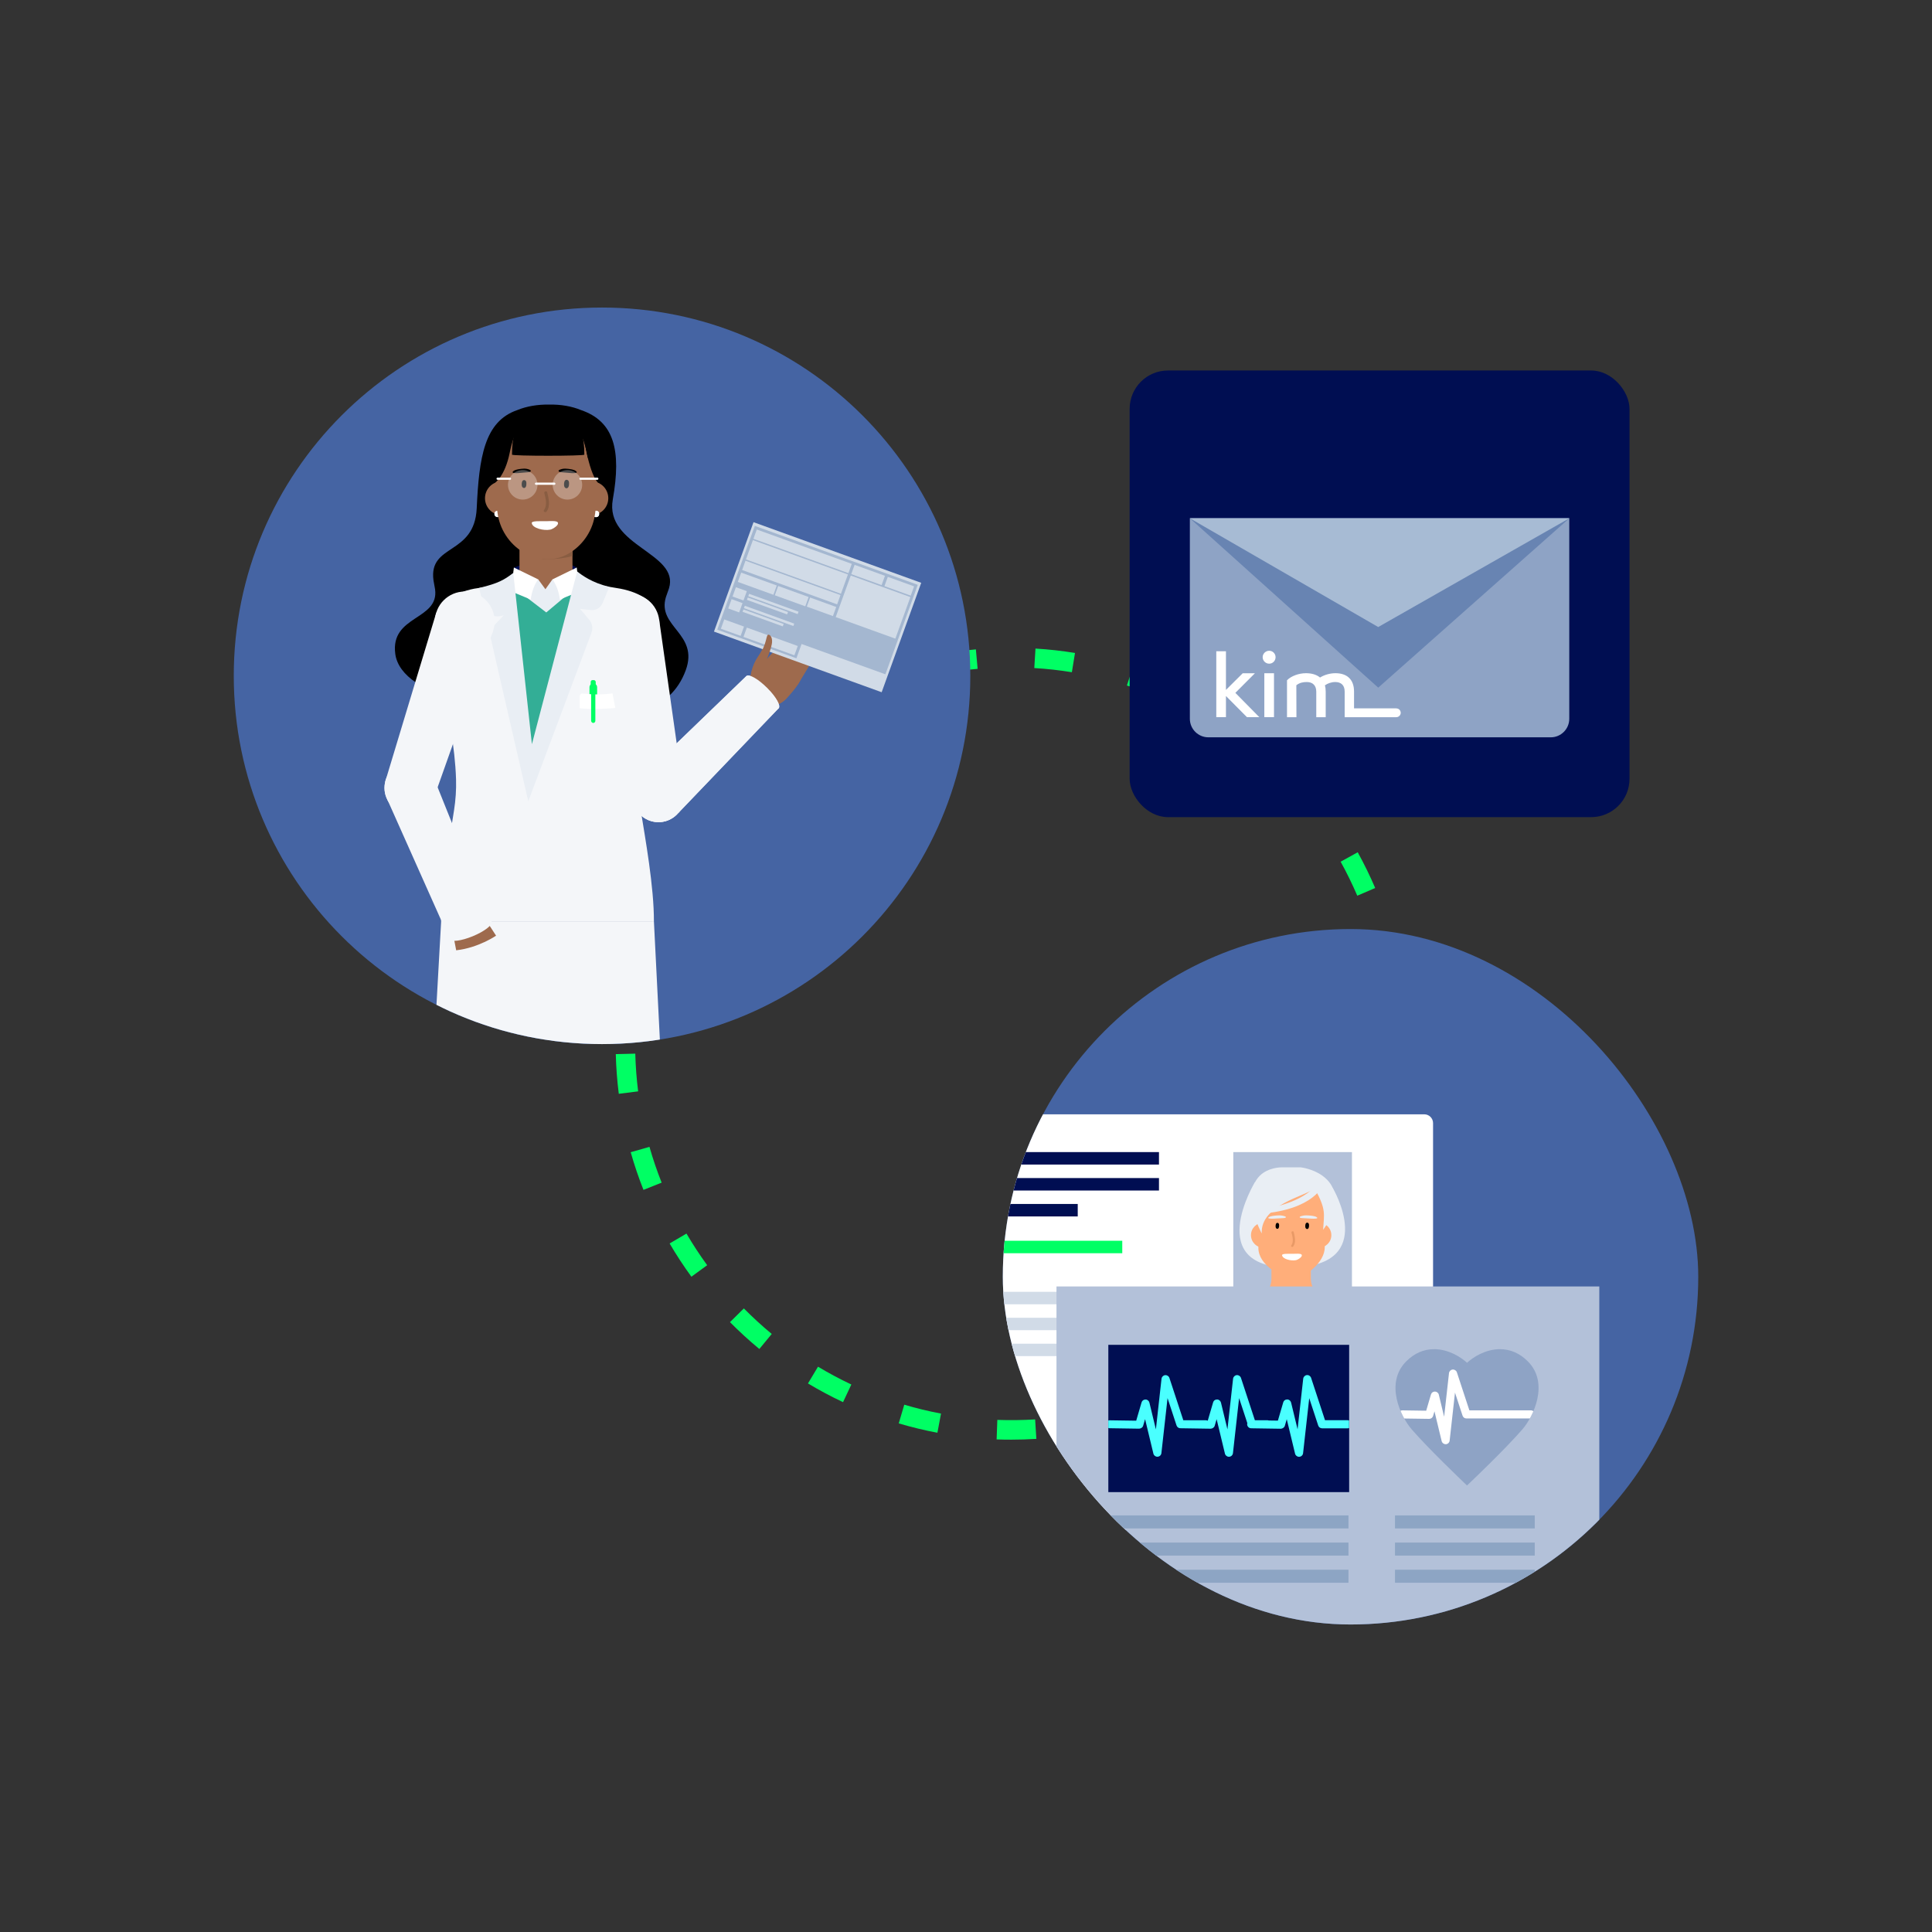 <?xml version="1.0" encoding="UTF-8"?>
<svg xmlns="http://www.w3.org/2000/svg" xmlns:xlink="http://www.w3.org/1999/xlink" id="Ebene_10" data-name="Ebene 10" viewBox="0 0 600 600">
  <rect x="0" y="0" width="600" height="600" fill="#333333" stroke="none"/>
  <defs>
    <clipPath id="clippath">
      <path d="M524.93-229.49c0,63.17-51.21,114.37-114.37,114.37s-114.37-51.21-114.37-114.37,51.21-114.37,114.37-114.37,114.37,51.21,114.37,114.37Z" style="fill: none;"></path>
    </clipPath>
    <clipPath id="clippath-1">
      <path d="M301.34,209.88c0,63.17-51.21,114.37-114.37,114.37s-114.37-51.21-114.37-114.37,51.21-114.37,114.37-114.37,114.37,51.21,114.37,114.37Z" style="fill: none;"></path>
    </clipPath>
    <clipPath id="clippath-2">
      <rect x="311.43" y="288.52" width="215.98" height="215.98" rx="107.99" ry="107.99" style="fill: none;"></rect>
    </clipPath>
    <clipPath id="clippath-3">
      <rect x="383.01" y="357.8" width="36.85" height="44.39" style="fill: none;"></rect>
    </clipPath>
    <clipPath id="clippath-4">
      <path d="M454.53,460.31c-.43-.41-10.7-10.19-16.07-16.35-3.48-4-8.49-14.43-1.73-21.19h0c2.5-2.5,5.41-3.77,8.63-3.77.06,0,.12,0,.18,0,4.4.06,8.15,2.47,10.06,4.22,1.91-1.75,5.66-4.16,10.06-4.22,3.29-.04,6.26,1.22,8.81,3.77,6.76,6.76,1.75,17.2-1.73,21.19-5.37,6.17-15.64,15.94-16.07,16.35l-1.08,1.02-1.08-1.02Z" style="fill: #8ea3c5;"></path>
    </clipPath>
  </defs>
  <g style="clip-path: url(#clippath);">
    <g>
      <g>
        <g>
          <g>
            <circle cx="384.34" cy="10.55" r="5.61" style="fill: #9e6a4d;"></circle>
            <circle cx="384.35" cy="26.25" r="5.61" style="fill: #9e6a4d;"></circle>
            <rect x="378.74" y="10.55" width="11.22" height="15.7" style="fill: #9e6a4d;"></rect>
          </g>
          <path d="M377.04,25.55s9.96-1.07,12.92-1.76c0,0,17.86,7.52,23.25,10.49.65.36,1.06,1.03,1.09,1.77l.05,1.16c.03.67-.51,1.23-1.18,1.23h-34.6c-1.72,0-3.13-1.37-3.19-3.09-.09-2.61.12-6.44,1.66-9.81Z" style="fill: #000e52;"></path>
        </g>
        <g>
          <polygon points="371.9 -56.99 374.73 24.1 395.17 24.1 398.03 -56.99 371.9 -56.99" style="fill: #42659f;"></polygon>
          <ellipse cx="384.95" cy="24.1" rx="10.22" ry="2.91" style="fill: #42659f;"></ellipse>
        </g>
      </g>
      <g>
        <g>
          <g>
            <circle cx="352.86" cy="10.55" r="5.61" style="fill: #9e6a4d;"></circle>
            <circle cx="352.84" cy="26.25" r="5.61" style="fill: #9e6a4d;"></circle>
            <rect x="347.24" y="10.55" width="11.22" height="15.7" transform="translate(705.68 37.1) rotate(-179.95)" style="fill: #9e6a4d;"></rect>
          </g>
          <path d="M360.15,25.55s-9.96-1.07-12.92-1.76c0,0-17.86,7.52-23.25,10.49-.65.36-1.06,1.03-1.09,1.77l-.05,1.16c-.03.67.51,1.23,1.18,1.23h34.6c1.72,0,3.13-1.37,3.19-3.09.09-2.61-.12-6.44-1.66-9.81Z" style="fill: #000e52;"></path>
        </g>
        <g>
          <polygon points="365.29 -56.99 362.46 24.1 342.03 24.1 339.17 -56.99 365.29 -56.99" style="fill: #42659f;"></polygon>
          <ellipse cx="352.24" cy="24.1" rx="10.22" ry="2.91" style="fill: #42659f;"></ellipse>
        </g>
      </g>
    </g>
  </g>
  <g>
    <path d="M309.51,447.02l.22-6.06c3.88.14,7.87.09,11.74-.15l.38,6.05c-2.57.16-5.18.24-7.78.24-1.53,0-3.06-.02-4.57-.08ZM291.11,444.95c-4.04-.76-8.08-1.74-12-2.9l1.72-5.81c3.74,1.11,7.57,2.04,11.41,2.76l-1.12,5.96h0ZM340.19,444.32l-1.28-5.93c3.81-.82,7.62-1.85,11.33-3.06l1.87,5.76c-3.9,1.27-7.91,2.35-11.92,3.22h0ZM261.82,435.45c-3.71-1.74-7.38-3.7-10.9-5.81l3.12-5.2c3.35,2.01,6.83,3.87,10.35,5.53l-2.58,5.49h0ZM366.5,428.63c3.49-1.75,6.91-3.7,10.21-5.8l3.25,5.11c-3.46,2.2-7.07,4.25-10.73,6.1l-2.72-5.41ZM235.81,418.93c-3.16-2.61-6.22-5.41-9.11-8.33l4.31-4.26c2.74,2.77,5.65,5.44,8.66,7.93l-3.86,4.68h0ZM390.79,412.29c2.93-2.56,5.78-5.3,8.45-8.15l4.42,4.15c-2.81,2.99-5.8,5.88-8.89,8.57l-3.98-4.57ZM214.72,396.5c-2.42-3.33-4.7-6.8-6.76-10.33l5.23-3.07c1.97,3.36,4.13,6.67,6.43,9.82l-4.9,3.57h0ZM410.29,390.45c2.22-3.21,4.3-6.58,6.18-9.99l5.31,2.93c-1.97,3.59-4.16,7.12-6.49,10.5l-4.99-3.44ZM199.84,369.53c-1.52-3.82-2.85-7.75-3.97-11.7l5.83-1.66c1.06,3.75,2.34,7.49,3.78,11.11l-5.63,2.24h0ZM429.46,366.51l-5.69-2.09c1.34-3.66,2.51-7.43,3.48-11.21l5.87,1.5c-1.02,3.98-2.25,7.94-3.66,11.8h0ZM191.23,327.37l6.06-.15c.11,3.91.4,7.85.89,11.71l-6.01.76c-.51-4.06-.83-8.2-.93-12.31ZM436.33,336.46l-6.03-.6c.39-3.87.59-7.81.59-11.76v-.24h6.06v.27c0,4.11-.2,8.27-.61,12.33h0ZM192.13,308.87c.5-4.07,1.22-8.16,2.13-12.16l5.91,1.35c-.86,3.8-1.54,7.68-2.02,11.56l-6.01-.75ZM429.54,306.33c-.59-3.86-1.38-7.73-2.36-11.5l5.87-1.52c1.02,3.97,1.86,8.04,2.48,12.1l-5.99.92h0ZM205.39,281.22l-5.64-2.23c1.5-3.82,3.23-7.6,5.11-11.25l5.38,2.79c-1.8,3.47-3.43,7.07-4.86,10.69h0ZM421.51,278.15c-1.54-3.58-3.27-7.13-5.16-10.54l5.3-2.93c1.99,3.59,3.81,7.33,5.43,11.1l-5.57,2.39h0ZM219.46,255.54l-4.9-3.56c2.4-3.32,5.01-6.55,7.74-9.62l4.53,4.03c-2.59,2.91-5.07,5.99-7.36,9.15h0ZM406.68,252.9c-2.37-3.09-4.94-6.1-7.61-8.94l4.41-4.16c2.82,2.98,5.51,6.15,8.01,9.4l-4.8,3.7h0ZM239.48,234.17l-3.87-4.67c3.15-2.63,6.47-5.11,9.88-7.41l3.39,5.02c-3.23,2.18-6.39,4.54-9.39,7.04h0ZM376.49,225.32l3.24-5.12c3.46,2.2,6.86,4.59,10.08,7.12l-3.74,4.77c-3.06-2.41-6.3-4.68-9.59-6.77ZM261.58,212.94c3.71-1.76,7.55-3.34,11.42-4.72l2.02,5.72c-3.67,1.3-7.32,2.81-10.85,4.48l-2.59-5.48ZM360.95,217.04c-3.58-1.56-7.26-2.97-10.97-4.16l1.86-5.77c3.9,1.26,7.78,2.73,11.55,4.38l-2.43,5.55h0ZM291.99,209.33l-1.14-5.95c4.02-.77,8.13-1.34,12.22-1.71l.54,6.04c-3.88.35-7.79.89-11.62,1.63h0ZM332.87,208.76c-3.83-.62-7.75-1.06-11.66-1.29l.37-6.05c4.11.24,8.24.71,12.27,1.36l-.97,5.98h0Z" style="fill: #00ff64;"></path>
    <g style="clip-path: url(#clippath-1);">
      <path d="M301.34,209.88c0,64.43-51.21,116.67-114.37,116.67s-114.37-52.23-114.37-116.67,51.21-116.67,114.37-116.67,114.37,52.23,114.37,116.67Z" style="fill: #4564a3;"></path>
      <g>
        <g>
          <path d="M206.81,185.41c.28-.93.68-1.79.95-2.69,3.39-11.06-20.03-13.08-17.45-27.62,2.71-15.27.41-24.25-9.9-27.76-2.84-1.18-6.26-1.76-9.86-1.7-3.6-.05-7.03.53-9.86,1.7-10.31,3.51-11.91,14.75-12.64,30.51-.69,14.75-14.96,10.89-13.43,22.36.12.93.37,1.84.5,2.81,1.29,9.67-13.98,7.98-12.36,20.07,1.85,13.88,34.27,19.68,46.66,12.79.03-.02.06-.04.1-.05,5.91-3.31,4.51,1.38,10.87,3.72.03.01.07.03.1.04,13.32,4.86,27.67,1.72,32.47-11.44,4.18-11.46-9.01-13.42-6.15-22.75Z"></path>
          <path d="M159.6,176.25s11.35-4.61,19.51,0l-9.67,7.67h0l-9.84-7.67Z" style="fill: #000e52;"></path>
          <path d="M184.83,184.69c-4.04-.64-7.04-4.09-7.04-8.18v-17.43c0-4.55-3.69-8.23-8.23-8.23h0c-4.55,0-8.23,3.69-8.23,8.23v17.43c0,4.09-3,7.54-7.04,8.18-.04,0-.09.01-.13.02-3.23.51-5.62,3.27-5.62,6.54v27.84h42.05v-27.84c0-3.27-2.39-6.03-5.62-6.54-.04,0-.09-.01-.13-.02Z" style="fill: #9e6a4d;"></path>
          <circle cx="183.67" cy="154.73" r="5.24" style="fill: #9e6a4d;"></circle>
          <circle cx="155.86" cy="154.73" r="5.24" style="fill: #9e6a4d;"></circle>
          <circle cx="185.07" cy="159.61" r="1" style="fill: #fff;"></circle>
          <path d="M171.71,166.1s-10.09,7.9-1.52,7.59c5.78-.21,7.61-1.07,7.61-1.07v-7.8l-6.09,1.28Z" style="fill: #895d42;"></path>
          <circle cx="185.07" cy="159.61" r="1" style="fill: #fff;"></circle>
          <circle cx="154.53" cy="159.61" r="1" style="fill: #fff;"></circle>
          <path d="M162.54,171.54l.37.23c2.1,1.27,4.51,1.94,6.97,1.94h0c2.58,0,5.11-.74,7.29-2.14h0c4.22-2.71,7.02-7.14,7.65-12.11l.28-2.18.7-9.02c.11-1.38-3.07-5.08-3.33-6.45-1.92-10.22-4.83-11.01-12.8-11.01h0c-7.97,0-14.59,5.74-15.96,13.31-.25,1.37-.27,2.76-.17,4.15l.65,8.45.3,2.43c.64,5.15,3.61,9.73,8.06,12.41Z" style="fill: #9e6a4d;"></path>
          <path d="M170.24,130.26c-7.07-.06-11.23-.27-11.23,10.93,0,.46,22.46.46,22.46,0,0-11.2-4.16-10.99-11.23-10.93Z"></path>
          <path d="M153.66,149.98s3.12-1.92,4.64-9.39c1.52-7.48,3.32-7.48,3.32-7.48l19.46,1.03s1.47,12.19,4.58,15.74h0c.75-1.41,1.14-2.89,1.14-4.49v-5.2c0-3.91-3.17-7.09-7.09-7.09h-19.94c-3.91,0-7.09,3.17-7.09,7.09v5.35c0,1.08.18,2.15.53,3.17l.43,1.26Z"></path>
          <path d="M175.29,149.57c.29-.89,1.34-.67,1.42.22.04.52.05,1.49-.5,1.78-.43.23-.83-.1-.97-.5-.1-.29-.12-.99.04-1.49Z"></path>
          <path d="M162.13,149.62c.27-.83,1.26-.63,1.33.21.04.49.05,1.39-.46,1.66-.4.21-.78-.1-.91-.47-.09-.28-.12-.92.04-1.4Z"></path>
          <path d="M168.93,158.43c1.13-1.54.5-3.67.11-5.33-.12-.53.78-.75.9-.22.45,1.91,1.09,4.22-.2,5.98-.33.45-1.14.03-.81-.42Z" style="fill: #895d42;"></path>
          <path d="M169.72,161.86c.75,0,3.15-.23,3.5.36.52.86-1.59,2.11-2.32,2.26-2.05.41-5.51-.43-5.76-2.01-.12-.77,2.53-.6,4.57-.61Z" style="fill: #fff;"></path>
          <path d="M164.81,146.36s.04-.1.03-.17c-.04-.29-.89-.51-1.18-.57-.57-.12-1.2-.09-1.78-.02-.75.09-1.86.23-2.44.7-.91.74.91.65,1.39.63.86-.05,1.72-.13,2.58-.22.31-.04,1.21-.02,1.4-.34Z"></path>
          <path d="M173.5,146.36s-.04-.1-.03-.17c.04-.29.89-.51,1.18-.57.57-.12,1.2-.09,1.78-.02.75.09,1.86.23,2.44.7.91.74-.91.65-1.39.63-.86-.05-1.72-.13-2.58-.22-.31-.04-1.21-.02-1.4-.34Z"></path>
          <circle cx="162.34" cy="150.57" r="4.58" style="fill: #fff; opacity: .3;"></circle>
          <circle cx="176.22" cy="150.57" r="4.58" style="fill: #fff; opacity: .3;"></circle>
          <path d="M172.15,150.56h-5.68c-.19,0-.34-.15-.34-.34s.15-.34.34-.34h5.68c.19,0,.34.15.34.34s-.15.34-.34.34Z" style="fill: #fff;"></path>
          <path d="M185.5,149.01h-5.23c-.19,0-.34-.15-.34-.34s.15-.34.34-.34h5.23c.19,0,.34.15.34.34s-.15.34-.34.34Z" style="fill: #fff;"></path>
          <path d="M158.39,149.01h-3.85c-.19,0-.34-.15-.34-.34s.15-.34.34-.34h3.85c.19,0,.34.15.34.34s-.15.34-.34.34Z" style="fill: #fff;"></path>
          <g>
            <g>
              <g>
                <circle cx="185.75" cy="449.93" r="5.61" style="fill: #9e6a4d;"></circle>
                <circle cx="185.76" cy="465.63" r="5.61" style="fill: #9e6a4d;"></circle>
                <rect x="180.14" y="449.93" width="11.22" height="15.7" style="fill: #9e6a4d;"></rect>
              </g>
              <path d="M178.45,464.93s9.96-1.07,12.92-1.76c0,0,17.86,7.52,23.25,10.49.65.36,1.06,1.03,1.09,1.77l.05,1.16c.03.67-.51,1.23-1.18,1.23h-34.6c-1.72,0-3.13-1.37-3.19-3.09-.09-2.61.12-6.44,1.66-9.81Z" style="fill: #000e52;"></path>
            </g>
            <g>
              <polygon points="199.44 382.39 202.46 294.19 170.29 294.19 173.31 382.39 199.44 382.39" style="fill: #42659f;"></polygon>
              <circle cx="186.37" cy="294.19" r="16.08" style="fill: #42659f;"></circle>
              <circle cx="186.37" cy="382.39" r="13.06" style="fill: #42659f;"></circle>
            </g>
            <g>
              <polygon points="173.31 382.39 176.14 463.48 196.58 463.48 199.44 382.39 173.31 382.39" style="fill: #42659f;"></polygon>
              <ellipse cx="186.36" cy="463.48" rx="10.22" ry="2.91" style="fill: #42659f;"></ellipse>
              <circle cx="186.37" cy="382.39" r="13.06" style="fill: #42659f;"></circle>
            </g>
          </g>
          <g>
            <g>
              <g>
                <circle cx="154.26" cy="449.93" r="5.61" style="fill: #9e6a4d;"></circle>
                <circle cx="154.25" cy="465.63" r="5.61" style="fill: #9e6a4d;"></circle>
                <rect x="148.64" y="449.93" width="11.22" height="15.7" transform="translate(308.13 915.68) rotate(-179.95)" style="fill: #9e6a4d;"></rect>
              </g>
              <path d="M161.56,464.93s-9.96-1.07-12.92-1.76c0,0-17.86,7.52-23.25,10.49-.65.36-1.06,1.03-1.09,1.77l-.05,1.16c-.03.67.51,1.23,1.18,1.23h34.6c1.72,0,3.13-1.37,3.19-3.09.09-2.61-.12-6.44-1.66-9.81Z" style="fill: #000e52;"></path>
            </g>
            <g>
              <polygon points="140.57 382.39 137.55 294.19 169.72 294.19 166.7 382.39 140.57 382.39" style="fill: #42659f;"></polygon>
              <circle cx="153.64" cy="294.19" r="16.08" style="fill: #42659f;"></circle>
              <circle cx="153.64" cy="382.39" r="13.06" style="fill: #42659f;"></circle>
            </g>
            <g>
              <polygon points="166.7 382.39 163.87 463.48 143.43 463.48 140.57 382.39 166.7 382.39" style="fill: #42659f;"></polygon>
              <ellipse cx="153.65" cy="463.48" rx="10.22" ry="2.91" style="fill: #42659f;"></ellipse>
              <circle cx="153.64" cy="382.39" r="13.06" style="fill: #42659f;"></circle>
            </g>
          </g>
          <path d="M189.12,249.94h-38.11s-13.56,16.15-13.57,39.01c0,8.98.88,21.18,9.91,21.18h45.44c9.03,0,9.91-12.19,9.91-21.18-.01-22.87-13.57-39.01-13.57-39.01Z" style="fill: #000e52;"></path>
          <rect x="156.08" y="342.02" width="30.53" height="28.43" style="fill: #d3ddea;"></rect>
          <polygon points="167.87 372.78 169.35 349.36 170.48 372.78 207.44 372.78 203.09 286.3 136.99 286.3 132.15 372.78 167.87 372.78" style="fill: #f4f6f9;"></polygon>
          <path d="M204.21,191.2c-.67-4-5.1-7.13-11.5-8.37-2.01-.39-6.36-1.05-6.36-1.05l-.07.05c-11.28-1.6-16.93,50.72-16.93,50.72-.11,0-6.06-46.73-6.12-46.77l-5.48-4.36s-8.46,1.01-10.47,1.4c-6.4,1.24-10.63,4.43-11.36,8.37-.27,1.45-.95,5.91-.71,7.36l2.1,12.45c1.74,10.28,4,20.66,4.32,31.05.1,3.18-.13,6.36-.61,9.5-1.11,7.23-4.04,23.9-4.04,34.75h66.1c.06-10.91-2.79-26.45-3.97-33.93-.63-4-.9-8.05-.69-12.09.5-9.79,2.61-19.58,4.24-29.27l2.1-12.45c.24-1.45-.33-5.91-.57-7.36Z" style="fill: #f4f6f9;"></path>
          <path d="M158.98,181.71s4.56,3.83,10.24,3.85c3.1.01,6.66-3.55,9.69-3.85l-13.44,59.81-6.48-59.81Z" style="fill: #33ae96;"></path>
          <path d="M165.15,181.5l1.99-1.58,2.24,3.07,2.19-3.07c1.15,1.01,3.13,3.73,3.74,5.53l-5.66,4.75-6.12-4.69,1.63-4.01Z" style="fill: #e9eef4;"></path>
          <path d="M167.14,179.93c-1.29,1.77-2,3.9-2.32,6.25l-6.13-2.54.9-7.39,7.54,3.68Z" style="fill: #fff;"></path>
          <path d="M171.56,179.93c1.29,1.77,2,3.9,2.32,6.25l6.13-2.54-.9-7.39-7.54,3.68Z" style="fill: #fff;"></path>
          <path d="M179.26,177.46l-14.07,53.65-5.79-53.18c-2.85,2.17-4.55,3.19-10.59,4.67l1.22,5.3c.55,2.41,2.93,3.93,5.35,3.43l1.04-.22-2.86,3.01c-1.05,1.11-1.48,2.67-1.14,4.15l11.64,50.58,19.62-52.33c.53-1.4.25-2.98-.72-4.11l-2.84-3.33,3.35.38c1.61.18,3.14-.75,3.71-2.27l2.04-4.96c-5.42-1.23-8.67-3.73-9.97-4.77Z" style="fill: #e9eef4;"></path>
          <g>
            <rect x="183.45" y="211.21" width="1.56" height="2.02" rx=".57" ry=".57" style="fill: #00ff64;"></rect>
            <path d="M184.26,212.25h0c.65,0,1.18.53,1.18,1.18v4.97h-2.37v-4.97c0-.65.53-1.18,1.18-1.18Z" style="fill: #00ff64;"></path>
            <path d="M192.42,219.74c-5.75.59-9.8.54-12.4.19v-3.59c0-.59.42-1.02.88-.97,4.23.44,6.09.38,10.72-.18.46-.08.87.37.86.96l-.06,3.6Z" style="fill: #fff;"></path>
            <rect x="183.58" y="213.63" width="1.31" height="10.89" rx=".66" ry=".66" style="fill: #00ff64;"></rect>
          </g>
        </g>
        <g>
          <g>
            <g>
              <path d="M241.6,201.04l5.31-4.24c.67-.53,1.53-.49,1.94.09.38.54.22,1.36-.34,1.9l-4.92,4.72c-.77.74-1.87.81-2.46.17-.59-.64-.45-1.76.32-2.5.05-.05.11-.1.16-.14Z" style="fill: #9e6a4d;"></path>
              <path d="M243.68,203.25l5.26-5.36c.6-.61,1.49-.7,1.99-.21.47.46.42,1.28-.08,1.89l-4.8,5.77c-.68.82-1.79,1.04-2.48.51-.69-.54-.7-1.64-.02-2.45.04-.05.09-.1.13-.14Z" style="fill: #9e6a4d;"></path>
              <path d="M244.88,206.46l4.56-5.77c.53-.67,1.42-.88,1.99-.47.53.39.59,1.18.17,1.83l-4.03,6.1c-.58.88-1.68,1.25-2.46.83-.77-.42-.93-1.48-.35-2.36.04-.05.08-.11.12-.16Z" style="fill: #9e6a4d;"></path>
              <path d="M245.26,210.58l4.6-6.4c.5-.69,1.39-.95,1.99-.57.56.35.67,1.14.27,1.81l-4.05,6.7c-.54.9-1.64,1.32-2.44.94-.8-.38-1.01-1.42-.47-2.32.03-.05.07-.1.1-.15Z" style="fill: #9e6a4d;"></path>
              <path d="M244.14,217.07c6.7-7.37,4.9-7.3,2.78-12.73-2.68-6.88-3.58-5.38-10.33,2.03-.32.36-1.57,1.72-1.9,2.09-3,3.3-4.14,7.09-1.15,9.76,2.48,2.2,7.6,1.91,10.59-1.15.73-.74-.03.04,0,0Z" style="fill: #9e6a4d;"></path>
            </g>
            <path d="M240.18,212.28c.53-3.27-2.66-4.95-2.58-6.45,0-.02,1.54-3.49,1.99-5.79.33-1.71-.31-2.81-.94-2.93-1-.18-.28,2.53-3.18,6.71-1.88,2.7-2.98,6.73-2.34,9.73.84,3.93,6.37,2.97,7.06-1.28Z" style="fill: #9e6a4d;"></path>
          </g>
          <g>
            <ellipse cx="236.76" cy="214.94" rx="1.92" ry="7.06" transform="translate(-82.61 230.94) rotate(-45.1)" style="fill: #f4f6f9;"></ellipse>
            <polygon points="210.54 252.53 241.77 219.93 231.76 209.96 199.27 241.3 210.54 252.53" style="fill: #f4f6f9;"></polygon>
            <circle cx="204.49" cy="247.33" r="7.98" style="fill: #f4f6f9;"></circle>
          </g>
          <g>
            <circle cx="195.52" cy="193.66" r="9.27" style="fill: #f4f6f9;"></circle>
            <polygon points="212.33 246.19 196.68 249.23 186.41 195.35 204.69 192.32 212.33 246.19" style="fill: #f4f6f9;"></polygon>
            <circle cx="204.44" cy="247.36" r="7.98" style="fill: #f4f6f9;"></circle>
          </g>
        </g>
        <g>
          <g>
            <circle cx="144.35" cy="192.97" r="9.27" style="fill: #f4f6f9;"></circle>
            <polygon points="134.91 247.31 119.63 242.76 135.49 190.25 153.1 196.03 134.91 247.31" style="fill: #f4f6f9;"></polygon>
            <circle cx="127.37" cy="244.69" r="7.98" style="fill: #f4f6f9;"></circle>
          </g>
          <g>
            <path d="M150.96,285.82l3.1,4.76s-5.52,3.8-12.39,4.54l-.59-3.09s.88-4.53,9.88-6.21Z" style="fill: #9e6a4d;"></path>
            <g>
              <ellipse cx="146.15" cy="288.96" rx="7.06" ry="1.92" transform="translate(-99.57 78.05) rotate(-22.53)" style="fill: #f4f6f9;"></ellipse>
              <polygon points="120.28 248.28 139.63 291.67 152.68 286.26 134.98 242.19 120.28 248.28" style="fill: #f4f6f9;"></polygon>
              <circle cx="127.4" cy="244.7" r="7.98" style="fill: #f4f6f9;"></circle>
            </g>
          </g>
        </g>
      </g>
    </g>
    <g>
      <rect x="226.2" y="170.52" width="55.38" height="36.13" transform="translate(79.28 -75.11) rotate(19.88)" style="fill: #d1dbe7;"></rect>
      <polygon points="248.94 200 274.97 209.41 285.02 181.62 234.42 163.32 222.76 195.55 247.33 204.44 248.94 200" style="fill: #a4b7d0;"></polygon>
      <rect x="224.19" y="193.4" width="6.52" height="3.07" transform="translate(79.86 -65.74) rotate(19.88)" style="fill: #d1dbe7;"></rect>
      <rect x="233.55" y="169.7" width="31.37" height="3.07" transform="translate(73.1 -74.56) rotate(19.88)" style="fill: #d1dbe7;"></rect>
      <rect x="264.57" y="177.04" width="10.02" height="3.07" transform="translate(76.81 -81.04) rotate(19.88)" style="fill: #d1dbe7;"></rect>
      <rect x="261.27" y="181.68" width="19.69" height="13.73" transform="translate(80.29 -80.97) rotate(19.88)" style="fill: #d1dbe7;"></rect>
      <rect x="274.91" y="180.54" width="8.68" height="3.07" transform="translate(78.58 -84.12) rotate(19.88)" style="fill: #d1dbe7;"></rect>
      <rect x="230.04" y="179.39" width="31.37" height="3.07" transform="translate(76.19 -72.79) rotate(19.88)" style="fill: #d1dbe7;"></rect>
      <rect x="229.29" y="179.75" width="11.75" height="3.07" transform="translate(75.68 -69.18) rotate(19.88)" style="fill: #d1dbe7;"></rect>
      <g>
        <rect x="227.89" y="182.9" width="3.61" height="3.07" transform="translate(76.43 -67.13) rotate(19.88)" style="fill: #d1dbe7;"></rect>
        <rect x="232" y="187.18" width="16.32" height=".79" transform="translate(78.12 -70.5) rotate(19.88)" style="fill: #d1dbe7;"></rect>
        <rect x="231.68" y="187.8" width="13.28" height=".79" transform="translate(78.22 -69.84) rotate(19.88)" style="fill: #d1dbe7;"></rect>
      </g>
      <g>
        <rect x="226.55" y="186.61" width="3.61" height="3.07" transform="translate(77.61 -66.45) rotate(19.88)" style="fill: #d1dbe7;"></rect>
        <rect x="230.66" y="190.88" width="16.32" height=".79" transform="translate(79.3 -69.82) rotate(19.88)" style="fill: #d1dbe7;"></rect>
        <rect x="230.33" y="191.51" width="13.28" height=".79" transform="translate(79.4 -69.16) rotate(19.88)" style="fill: #d1dbe7;"></rect>
      </g>
      <rect x="240.83" y="183.61" width="10.06" height="3.07" transform="translate(77.63 -72.58) rotate(19.88)" style="fill: #d1dbe7;"></rect>
      <rect x="250.79" y="186.96" width="8.63" height="3" transform="translate(79.31 -75.53) rotate(19.88)" style="fill: #d1dbe7;"></rect>
      <rect x="231.79" y="172.9" width="31.37" height="6.38" transform="translate(74.65 -73.68) rotate(19.88)" style="fill: #d1dbe7;"></rect>
      <rect x="230.89" y="197.68" width="16.81" height="3.07" transform="translate(82.03 -69.51) rotate(19.88)" style="fill: #d1dbe7;"></rect>
    </g>
    <path d="M240.28,212.28c.53-3.27-2.66-4.95-2.58-6.45,0-.02,1.54-3.49,1.99-5.79.33-1.71-.31-2.81-.94-2.93-1-.18-.28,2.53-3.18,6.71-1.88,2.7-2.98,6.73-2.34,9.73.84,3.93,6.37,2.97,7.06-1.28Z" style="fill: #9e6a4d;"></path>
    <g>
      <ellipse cx="236.86" cy="214.94" rx="1.92" ry="7.06" transform="translate(-82.59 231.01) rotate(-45.1)" style="fill: #f4f6f9;"></ellipse>
      <polygon points="210.64 252.53 241.86 219.93 231.86 209.96 199.37 241.3 210.64 252.53" style="fill: #f4f6f9;"></polygon>
      <circle cx="204.59" cy="247.33" r="7.98" style="fill: #f4f6f9;"></circle>
    </g>
    <g style="clip-path: url(#clippath-2);">
      <rect x="311.43" y="288.52" width="215.98" height="215.98" rx="107.99" ry="107.99" style="fill: #4564a3;"></rect>
      <g id="SCREEN_CONTENT">
        <path d="M279.69,346.06h162.63c1.51,0,2.73,1.22,2.73,2.73v126.28h-168.09v-126.28c0-1.51,1.22-2.73,2.73-2.73Z" style="fill: #fff;"></path>
        <g>
          <rect x="348.53" y="409.24" width="71.39" height="3.87" style="fill: #d1dbe7;"></rect>
          <rect x="348.53" y="417.29" width="71.39" height="3.87" style="fill: #d1dbe7;"></rect>
          <rect x="293.2" y="401.18" width="41.5" height="3.87" style="fill: #d1dbe7;"></rect>
          <rect x="293.2" y="409.24" width="41.5" height="3.87" style="fill: #d1dbe7;"></rect>
          <rect x="293.2" y="417.29" width="41.5" height="3.87" style="fill: #d1dbe7;"></rect>
          <g style="clip-path: url(#clippath-3);">
            <rect x="383.01" y="357.8" width="36.85" height="44.39" style="fill: #b3c1d9;"></rect>
            <g>
              <path d="M412.33,403.23c-3-.47-5.23-3.03-5.23-6.07v-12.94c0-3.38-2.74-6.12-6.12-6.12h0c-3.38,0-6.12,2.74-6.12,6.12v12.95c0,3.04-2.22,5.6-5.23,6.07-.03,0-.06.01-.09.02-2.4.38-4.18,2.43-4.18,4.86v20.68h31.23v-20.68c0-2.43-1.78-4.48-4.18-4.86-.03,0-.06-.01-.09-.02Z" style="fill: #ffae7a;"></path>
              <path d="M389.71,367.16s-16.5,27.14,11.86,26.45c26.56-.65,12.36-24.62,12.36-24.62l-24.22-1.82Z" style="fill: #e9eef4;"></path>
              <path d="M397.95,365.15h7.31c3.4,0,6.15,3.11,6.15,6.94v15.29c0,4.8-6.3,9.55-9.74,9.55s-10.87-3.92-10.87-9.38v-14.34c0-4.46,3.2-8.07,7.15-8.07Z" style="fill: #ffae7a;"></path>
              <circle cx="392.39" cy="383.59" r="3.89" style="fill: #ffae7a;"></circle>
              <circle cx="409.57" cy="383.59" r="3.89" style="fill: #ffae7a;"></circle>
              <path d="M410.72,365.15c-3.07-2.23-6.77-2.62-6.77-2.62h-3.19s-2.77,0-2.77,0c0,0-4.08-.06-6.77,2.62-5.96,5.96.62,17.9.62,17.9-.42-8.92,13.61-11.57,16.43-13.98,3.7,6.65,2.91,7.94,2.64,12.84,0,0,8.44-10.48-.2-16.77Z" style="fill: #e9eef4;"></path>
              <path d="M410.93,367.98s-2.84,7.71-19.39,8.95l.12-1.27s11.57-1.48,16.46-6.97l2.81-.72Z" style="fill: #e9eef4;"></path>
              <path d="M405.45,380.13c.22-.67,1.01-.51,1.07.17.03.39.04,1.12-.37,1.34-.32.17-.63-.08-.73-.38-.07-.22-.09-.74.03-1.13Z"></path>
              <path d="M396.23,380.17c.21-.63.95-.48,1,.16.03.37.04,1.05-.35,1.25-.3.16-.59-.07-.68-.35-.07-.21-.09-.7.03-1.05Z"></path>
              <path d="M401.01,386.8c.85-1.16.38-2.76.08-4.02-.09-.4.59-.57.68-.17.34,1.44.82,3.18-.15,4.5-.25.34-.86.02-.61-.32Z" style="fill: #e89966;"></path>
              <path d="M401.6,389.38c.56,0,2.37-.17,2.64.27.39.65-1.2,1.59-1.75,1.7-1.55.31-4.15-.32-4.33-1.51-.09-.58,1.9-.45,3.44-.46Z" style="fill: #fff;"></path>
              <path d="M403.66,378.09s-.04-.08-.03-.13c.04-.22.87-.39,1.15-.44.55-.1,1.16-.08,1.73-.04.72.06,1.81.15,2.36.5.87.55-.89.5-1.36.49-.83-.03-1.67-.07-2.5-.14-.3-.02-1.18,0-1.36-.24Z" style="fill: #e9eef4;"></path>
              <path d="M399.31,378.09s.04-.08.03-.13c-.04-.22-.87-.39-1.15-.44-.55-.1-1.16-.08-1.73-.04-.72.06-1.81.15-2.36.5-.87.55.89.5,1.36.49.83-.03,1.67-.08,2.5-.14.3-.02,1.18,0,1.36-.24Z" style="fill: #e9eef4;"></path>
            </g>
          </g>
          <rect x="293.2" y="357.8" width="66.73" height="3.87" style="fill: #000e52;"></rect>
          <rect x="293.2" y="365.85" width="66.73" height="3.87" style="fill: #000e52;"></rect>
          <rect x="293.2" y="373.91" width="41.5" height="3.87" style="fill: #000e52;"></rect>
          <rect x="293.2" y="385.33" width="55.33" height="3.87" style="fill: #00ff64;"></rect>
        </g>
      </g>
      <g>
        <rect x="328.1" y="399.52" width="168.58" height="109.65" style="fill: #b3c1d9;"></rect>
        <g>
          <g>
            <path d="M454.53,460.31c-.43-.41-10.7-10.19-16.07-16.35-3.48-4-8.49-14.43-1.73-21.19h0c2.5-2.5,5.41-3.77,8.63-3.77.06,0,.12,0,.18,0,4.4.06,8.15,2.47,10.06,4.22,1.91-1.75,5.66-4.16,10.06-4.22,3.29-.04,6.26,1.22,8.81,3.77,6.76,6.76,1.75,17.2-1.73,21.19-5.37,6.17-15.64,15.94-16.07,16.35l-1.08,1.02-1.08-1.02Z" style="fill: #8ea3c5;"></path>
            <g style="clip-path: url(#clippath-4);">
              <path d="M448.94,448.52s.05,0,.08,0c.61-.04,1.11-.51,1.18-1.12l1.66-14.91,2.35,7.16c.17.52.65.87,1.2.87h20.01c.7,0,1.26-.57,1.26-1.26,0-.7-.57-1.26-1.26-1.26h-19.09s-3.88-11.81-3.88-11.81c-.19-.56-.74-.92-1.33-.86-.59.06-1.06.53-1.12,1.12l-1.51,13.53-1.65-6.85c-.13-.56-.63-.95-1.2-.97-.61,0-1.08.36-1.24.91l-1.48,5.04-7.39-.11h-.02c-.69,0-1.25.55-1.26,1.24,0,.7.55,1.27,1.24,1.28l8.35.12h.02c.56,0,1.05-.37,1.21-.91l.42-1.43,2.23,9.24c.14.57.65.97,1.23.97Z" style="fill: #fff;"></path>
            </g>
          </g>
          <rect x="344.19" y="417.64" width="74.79" height="45.74" transform="translate(763.18 881.03) rotate(180)" style="fill: #000e52;"></rect>
          <g>
            <rect x="344.13" y="470.63" width="74.65" height="4.05" transform="translate(762.91 945.31) rotate(180)" style="fill: #8da5c4;"></rect>
            <rect x="344.13" y="479.05" width="74.65" height="4.05" transform="translate(762.91 962.16) rotate(180)" style="fill: #8da5c4;"></rect>
            <rect x="344.13" y="487.48" width="74.65" height="4.05" transform="translate(762.91 979.01) rotate(180)" style="fill: #8da5c4;"></rect>
          </g>
          <g>
            <rect x="433.24" y="470.63" width="43.4" height="4.05" transform="translate(909.87 945.31) rotate(180)" style="fill: #8da5c4;"></rect>
            <rect x="433.24" y="479.05" width="43.4" height="4.05" transform="translate(909.87 962.16) rotate(180)" style="fill: #8da5c4;"></rect>
            <rect x="433.24" y="487.48" width="43.4" height="4.05" transform="translate(909.87 979.01) rotate(180)" style="fill: #8da5c4;"></rect>
          </g>
          <path d="M344.19,441.16c.13-.04.26-.07.4-.07l8.27.12,1.66-5.67c.16-.55.63-.91,1.24-.91.57.01,1.06.41,1.2.97l2.01,8.31,1.75-15.72c.07-.59.53-1.06,1.12-1.12.59-.06,1.14.3,1.33.86l4.32,13.15h7.02c.19,0,.37.05.53.12h.04l1.66-5.67c.16-.55.59-.91,1.24-.91.57.01,1.06.41,1.2.97l2.01,8.31,1.75-15.72c.07-.59.53-1.06,1.12-1.12.59-.06,1.14.3,1.33.86l4.32,13.15h3.89c.14,0,.28.04.41.08l2.85.04,1.66-5.67c.16-.55.61-.91,1.24-.91.57.01,1.06.41,1.2.97l2.01,8.31,1.75-15.72c.07-.59.53-1.06,1.12-1.12.61-.06,1.14.3,1.33.86l4.32,13.15h7.02c.16,0,.32.04.46.09v2.34c-.14.06-.3.09-.46.09h-7.93c-.55,0-1.03-.35-1.2-.87l-2.79-8.5-1.91,17.09c-.07.61-.56,1.08-1.18,1.12-.03,0-.05,0-.08,0-.58,0-1.09-.4-1.23-.97l-2.58-10.71-.6,2.06c-.16.55-.71.87-1.23.91l-9.23-.14c-.7-.01-1.25-.59-1.24-1.28,0-.11.04-.21.06-.31l-2.56-7.78-1.91,17.09c-.07.61-.56,1.08-1.18,1.12-.03,0-.05,0-.08,0-.58,0-1.09-.4-1.23-.97l-2.58-10.71-.6,2.06c-.16.55-.7.87-1.23.91l-9.23-.14h-.19c-.55,0-1.03-.35-1.2-.87l-2.79-8.5-1.91,17.09c-.07.61-.56,1.08-1.18,1.12-.03,0-.05,0-.08,0-.58,0-1.09-.4-1.23-.97l-2.58-10.71-.6,2.06c-.16.55-.68.87-1.23.91l-9.23-.14c-.13,0-.25-.04-.36-.08v-2.38Z" style="fill: #4affff;"></path>
        </g>
      </g>
    </g>
    <g>
      <g>
        <rect x="350.82" y="115.06" width="155.24" height="138.71" rx="11.91" ry="11.91" style="fill: #000e52;"></rect>
        <g>
          <path d="M369.53,160.96h117.82v62.26c0,3.18-2.58,5.76-5.76,5.76h-106.31c-3.18,0-5.76-2.58-5.76-5.76v-62.26h0Z" style="fill: #8ea3c5;"></path>
          <polyline points="487.36 160.96 428.02 213.56 369.53 160.96" style="fill: #6884b2;"></polyline>
          <polygon points="428.02 194.73 369.53 160.96 487.36 160.96 428.02 194.73" style="fill: #a7bbd4;"></polygon>
        </g>
      </g>
      <g>
        <polygon points="389.73 209.08 385.94 209.08 380.73 214.26 380.73 202.26 377.73 202.26 377.73 222.72 380.73 222.72 380.73 216.15 387.25 222.72 391.09 222.72 383.65 215.17 389.73 209.08" style="fill: #fff;"></polygon>
        <rect x="392.65" y="209.08" width="3" height="13.64" style="fill: #fff;"></rect>
        <path d="M394.15,202.1c-1.09,0-2.02.9-2.02,1.99,0,1.12.93,2.02,2.02,2.02,1.12,0,1.99-.9,1.99-2.02,0-1.09-.87-1.99-1.99-1.99Z" style="fill: #fff;"></path>
        <path d="M433.59,219.99h-13.08v-5.21c0-3.79-2.2-5.71-5.77-5.71-1.67,0-3.46.5-4.79,1.34-1.06-.89-2.57-1.34-4.38-1.34-2.23,0-4.63.89-5.88,2.2v11.46s2.93,0,2.93,0l-.03-9.92c1.06-.84,2.18-1,3.26-1,1.84,0,2.93,1.09,2.93,2.98v7.94s2.93,0,2.93,0v-7.94c0-.73-.08-1.37-.25-1.95.84-.61,2.01-1.03,3.21-1.03,1.76,0,2.93.92,2.93,2.98v7.94s.12,0,.12,0h15.89c.92,0,1.4-.78,1.4-1.34,0-.67-.48-1.39-1.4-1.39Z" style="fill: #fff;"></path>
      </g>
    </g>
  </g>
</svg>
